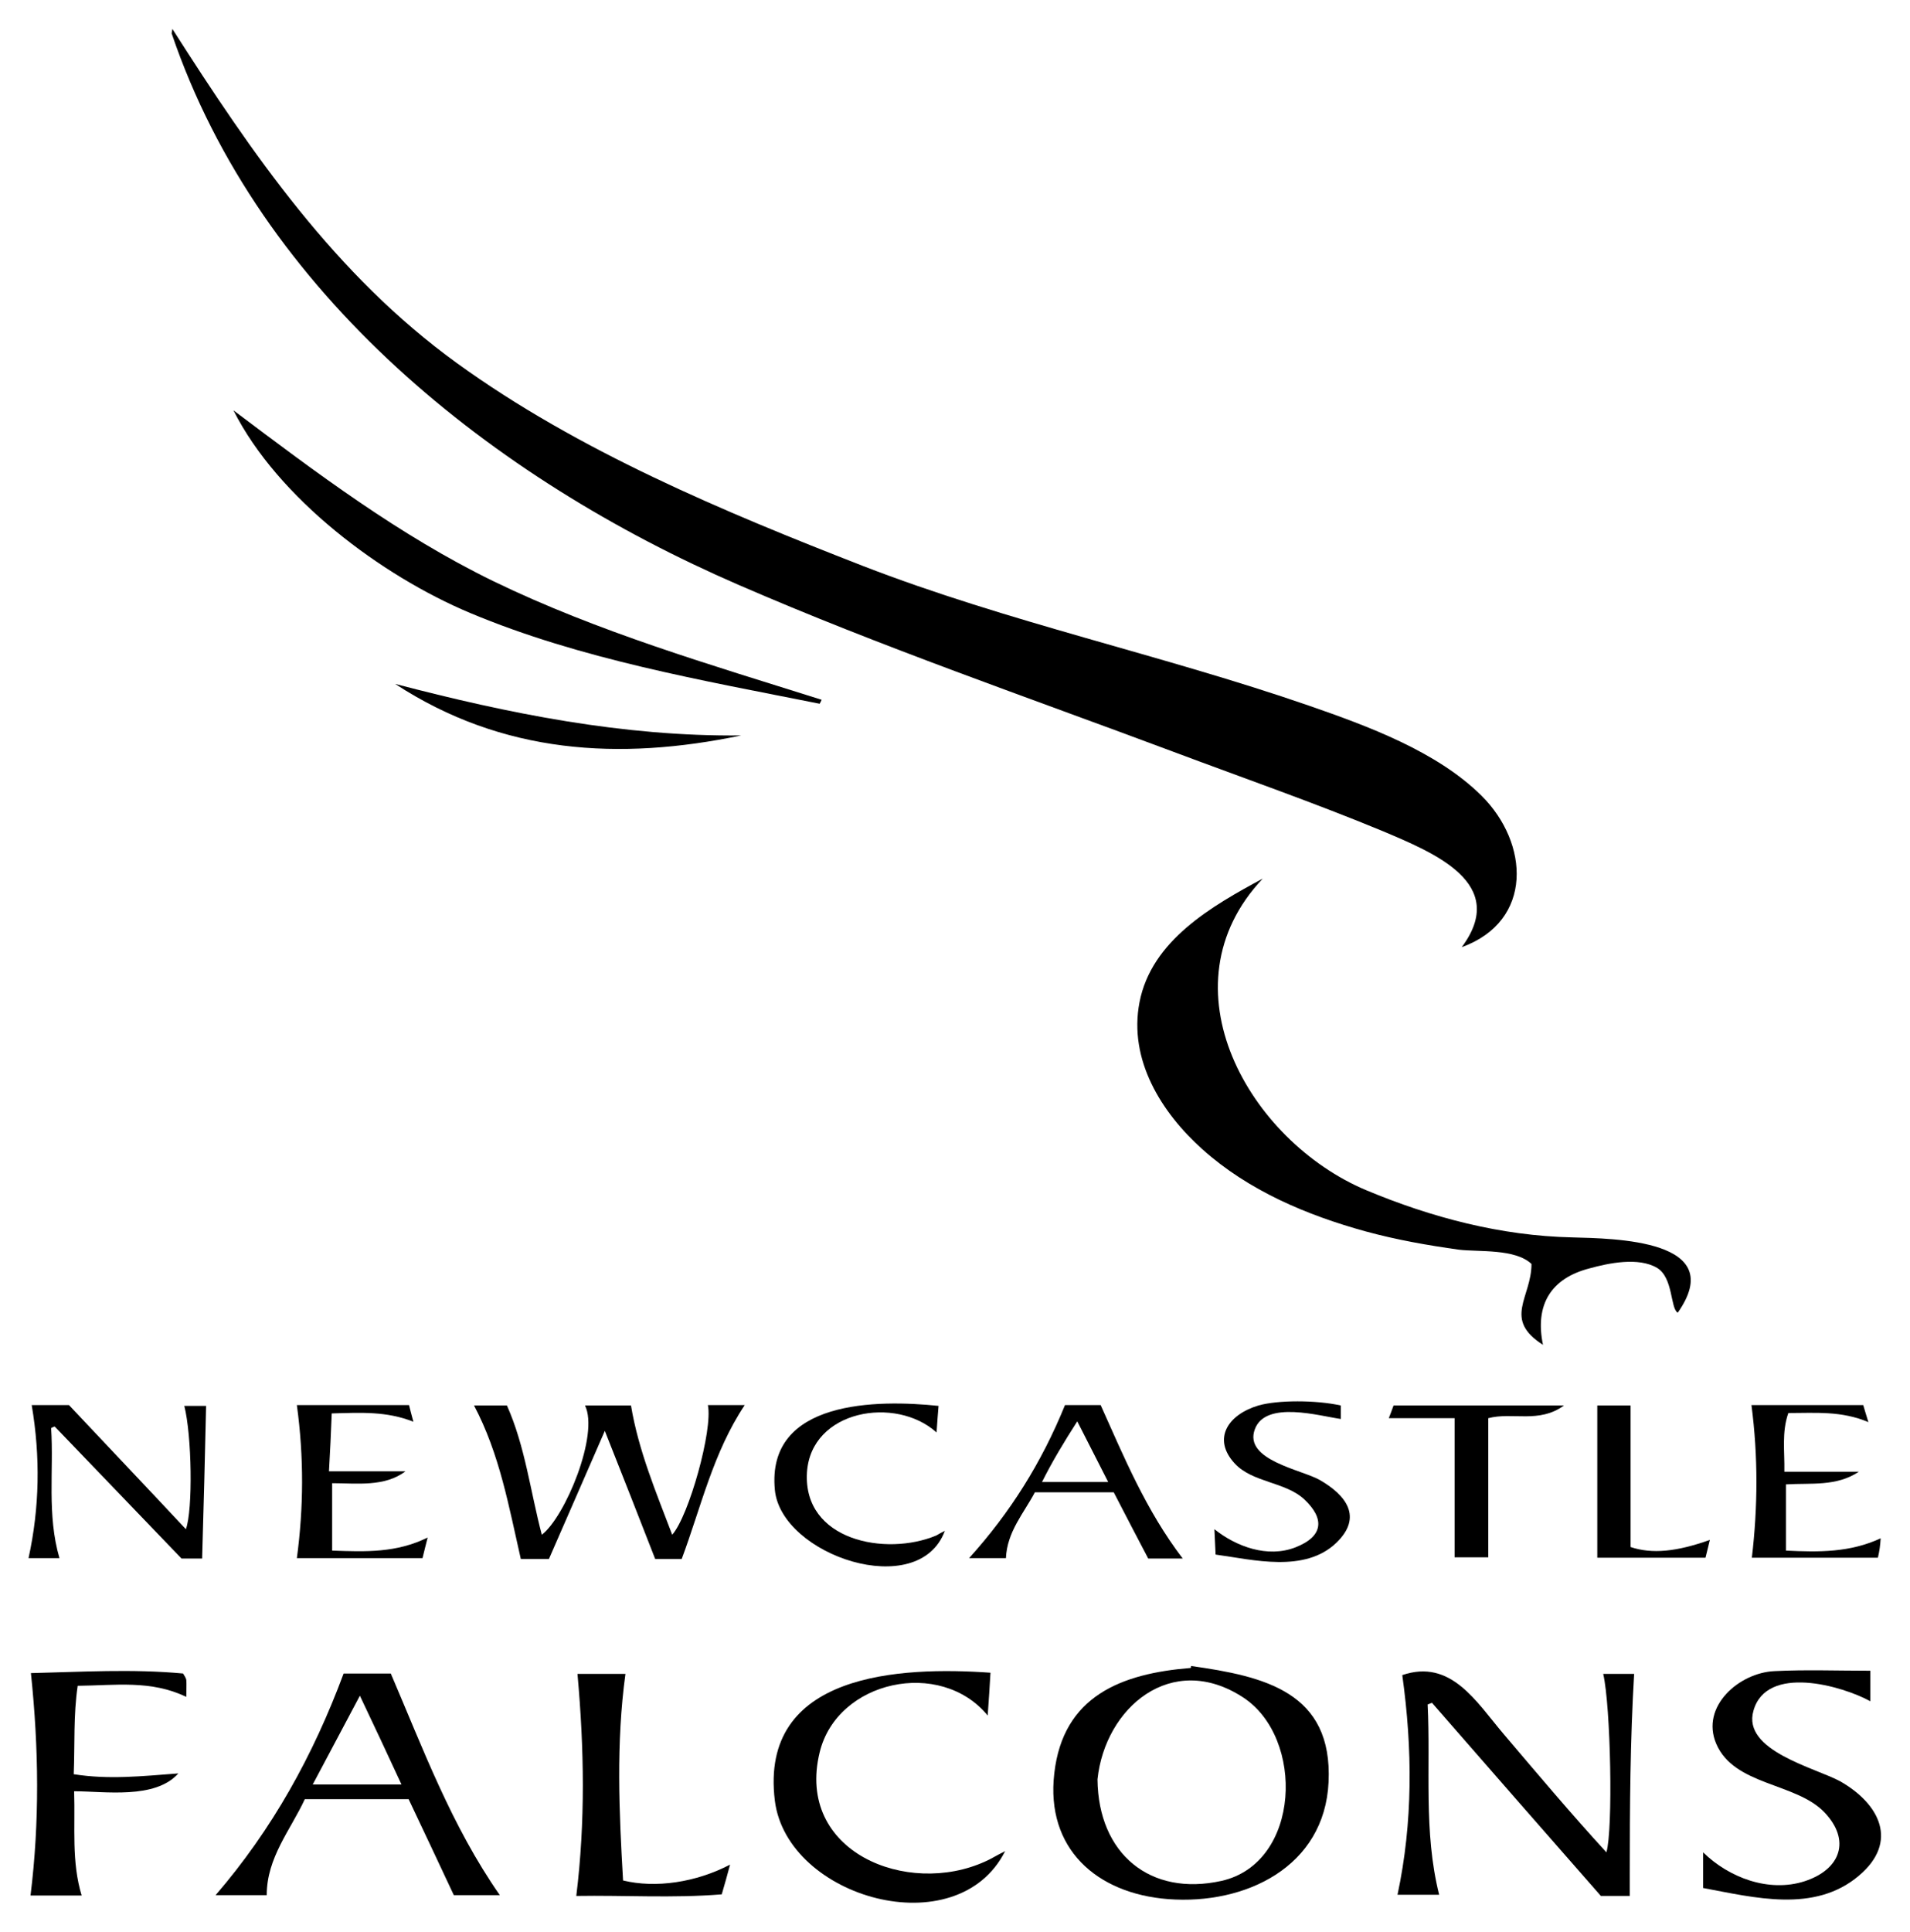 <?xml version="1.0" encoding="utf-8"?>
<!-- Generator: Adobe Illustrator 27.1.0, SVG Export Plug-In . SVG Version: 6.00 Build 0)  -->
<svg version="1.1" id="Layer_1" xmlns="http://www.w3.org/2000/svg" xmlns:xlink="http://www.w3.org/1999/xlink" x="0px" y="0px"
	 viewBox="0 0 481.9 487.3" style="enable-background:new 0 0 481.9 487.3;" xml:space="preserve">
<path d="M43.5,7.3c20.1,31.5,41.1,62.1,71.8,84.3c30.5,22.1,67.4,37.5,102.3,51.1C254.5,157,293,165.1,330.3,178
	c14.7,5.1,32.2,11.5,43.5,22.7c12,11.9,13.2,31.6-5,38.2c12-16.1-7-23.8-20-29.3c-17.4-7.2-35.2-13.4-52.8-20
	c-36.6-13.7-73.8-26.5-109.7-42.1C124.7,120.8,65.7,74.4,43.3,8.4C43.3,8.3,43.4,8.1,43.5,7.3z"/>
<path d="M389.3,339.2c-10.2-6.5-2.9-11.9-2.9-20.4c-4.1-3.9-13.3-3-18.3-3.6c-7.9-1.1-15.8-2.5-23.5-4.6
	c-14.9-4.1-29.6-10.3-41.2-20.7c-10.4-9.3-18.7-22.6-15.9-37.1c3-15.6,18.3-24.3,31.1-31.2c-25.8,27.3-3.4,66.2,26.1,78.6
	c16.5,6.9,34,11.5,51.9,11.9c10.6,0.3,39.7,0.5,26.7,19c-1.9-1.1-1.1-8.8-5.2-11.3c-4.7-2.8-12.3-1.2-17,0.1
	C391.3,322.4,387.2,329.1,389.3,339.2z"/>
<path d="M300.5,420.2c18.4,2.6,35.8,6.5,34.7,29.3c-1,21.4-21,31-40.5,29.5c-18.1-1.4-30.9-12.8-28.7-31.7
	c2.2-19.5,16.9-25.2,34.4-26.6C300.5,420.6,300.5,420.4,300.5,420.2z M276.9,448.8c0.2,18.8,13.3,29.6,31.3,25.6
	c20-4.5,21.1-36.1,5.4-46.3C295.6,416.4,278.8,430.7,276.9,448.8z"/>
<path d="M411.2,478.2c-2.8,0-5,0-7.3,0c-14.2-16.2-28.4-32.4-42.6-48.7c-0.4,0.1-0.7,0.3-1.1,0.4c0.8,15.9-1.1,32,2.9,48
	c-3.3,0-7,0-10.5,0c3.9-18.3,3.8-36.7,1.2-55.4c12.3-4.2,18.7,6.8,25.6,14.9c8.5,10,17,20.1,25.9,29.8c1.7-5.6,1.1-36.8-0.8-45
	c2.8,0,5.5,0,7.8,0c-1,16.9-1.1,33.6-1.1,50.5C411.2,474.4,411.2,476,411.2,478.2z"/>
<path d="M206.8,177.5c-29.6-5.9-60.3-11.2-88.2-22.9c-22.4-9.4-48.5-28.9-59.7-51.1c21,15.8,41.8,31.5,65.6,43.1
	c26.4,12.8,54.9,21.1,82.8,29.9C207.1,176.9,207,177.2,206.8,177.5z"/>
<path d="M126.1,478c-4.2,0-7.8,0-11.6,0c-3.8-8.1-7.6-16.2-11.4-24.2c-8.8,0-17.3,0-26.2,0c-3.6,7.8-9.6,14.7-9.6,24.2
	c-4.1,0-8.2,0-12.9,0c14.3-16.6,24.6-35.2,32.3-55.9c3.2,0,7.3,0,11.9,0C106.7,441,113.9,460.5,126.1,478z M78.9,450.1
	c7.8,0,14.9,0,22.4,0c-3.5-7.6-6.8-14.6-10.5-22.4C86.7,435.5,82.9,442.5,78.9,450.1z"/>
<path d="M253.6,466.9c-12.1,24-55,11.9-58.1-12.7c-4-32.3,31.7-33.9,54.4-32.3c-0.2,3.5-0.4,6.7-0.7,10.8
	c-11.9-14.5-38-8.9-42.4,9.3c-6.1,25.1,22.1,36.5,41.8,27.5C250,468.9,251.2,468.1,253.6,466.9z"/>
<path d="M471.9,421.4c0,2.9,0,5,0,7.7c-7.1-3.9-26.2-9.4-29.5,2.4c-2.9,10.1,15.7,14.4,21.9,17.8c10,5.7,14.8,15.3,4.7,23.8
	c-11.2,9.5-26.4,5.5-39.3,3.1c0-3.1,0-5.7,0-9c6.5,6.4,16.6,10.2,25.6,7.3c9.2-3,11.7-10.4,5-17.4c-7.2-7.5-22.8-6.7-27.3-17.3
	c-4-9.4,5.8-17.9,14.7-18.3C455.6,421.1,463.5,421.4,471.9,421.4z"/>
<path d="M178.6,354.4c3.3,0,6.1,0,9.3,0c-8,12-11,25.7-15.9,38.8c-2.3,0-4.4,0-6.7,0c-4.1-10.5-8.2-21-12.7-32.3
	c-4.9,11.2-9.4,21.6-14.1,32.3c-2.3,0-4.5,0-7.1,0c-3-13.1-5.3-26.4-11.8-38.7c2.8,0,5.3,0,8.3,0c4.6,10.3,5.9,21.6,8.8,32.6
	c5.9-4.5,14.5-25.3,10.9-32.6c4.3,0,8.3,0,11.6,0c1.9,11.4,6.3,21.8,10.4,32.6C173.8,382.4,179.9,360.6,178.6,354.4z"/>
<path d="M47,428c-8.9-4.3-17.9-2.9-27.4-2.8c-1.1,7.4-0.7,14.7-1,22.3c8.8,1.4,17.2,0.5,26.4-0.2c-5.9,6.6-18.6,4.5-26.3,4.5
	c0.3,9.2-0.7,17.7,1.9,26.3c-4.4,0-8.7,0-12.9,0c2.3-18.6,2.1-37,0.1-56.1c12.7-0.3,25.5-1.1,38.4,0.1c0.4,0.7,0.7,1.1,0.8,1.6
	C47.1,424.9,47,426.3,47,428z"/>
<path d="M145.7,422.2c3.8,0,7.9,0,12.1,0c-2.4,17.5-1.6,34.9-0.6,52.1c8.2,2,18.4,0.5,27-4c-0.7,2.6-1.3,4.8-2.1,7.5
	c-12.3,1-24.6,0.2-36.7,0.4C147.7,459.5,147.4,441.1,145.7,422.2z"/>
<path d="M8,354.4c2.7,0,5.7,0,9.4,0c9.6,10.2,19.5,20.6,29.5,31.3c1.8-4.9,1.5-23.7-0.4-31.1c2.1,0,4.1,0,5.5,0
	c-0.3,12.8-0.6,25.5-1,38.5c-1.9,0-3.5,0-5.2,0c-10.6-11-21.3-22.2-32-33.3c-0.3,0.1-0.6,0.2-0.9,0.4c0.7,10.8-1.1,21.8,2.1,32.8
	c-2.6,0-5.2,0-7.8,0C10,380.2,10.2,367.4,8,354.4z"/>
<path d="M298.4,393.1c-3.3,0-5.8,0-8.7,0c-2.9-5.5-5.8-11.1-8.7-16.7c-6.6,0-13.1,0-19.9,0c-2.8,5.3-7,9.9-7.3,16.6
	c-3,0-5.8,0-9.3,0c10.4-11.5,18.3-24.1,24.2-38.6c2.4,0,5.5,0,9,0C283.6,367.5,289.1,380.9,298.4,393.1z M271.8,358.5
	c-3.4,5.3-6.3,10.1-8.9,15.3c5.8,0,11,0,16.7,0C276.9,368.5,274.5,363.8,271.8,358.5z"/>
<path d="M238.4,386.1c-6.6,17.9-41.3,6.2-42.9-10.3c-2.2-22.8,26-22.8,41.3-21.2c-0.2,2.1-0.3,4-0.5,6.7
	c-10.3-9.3-31.7-5.7-32.7,10.1c-1,17.2,19.9,21.2,32.6,15.9C236.9,386.9,237.6,386.5,238.4,386.1z"/>
<path d="M338.3,354.5c0,1.4,0,2.8,0,3.4c-5.2-0.7-19-4.8-21.7,2.6c-2.9,7.8,11.9,10.2,16.4,12.8c6.6,3.8,10.9,9.3,4.2,15.8
	c-8,7.7-21,4.3-30.5,3c-0.1-2.2-0.2-3.9-0.3-6.4c5.5,4.4,13.4,7.3,20.4,4.6c7.2-2.8,7.4-7.3,2.3-12.1c-4.8-4.5-13.1-4.2-17.6-9.1
	c-5.7-6.2-1.7-12.3,6-14.6C322.4,353.1,332,353.1,338.3,354.5z"/>
<path d="M74.9,354.4c9.4,0,18.7,0,28.3,0c0.3,1.2,0.6,2.4,1.1,4.2c-6.8-2.7-13.3-2.3-20.6-2.1c-0.2,4.9-0.4,9.6-0.7,14.6
	c6.7,0,12.8,0,19.3,0c-5.3,4-12.3,3-18.5,3c0,5.9,0,11.3,0,17c8.5,0.3,16.2,0.6,24.1-3.3c-0.5,2-0.9,3.5-1.3,5.2
	c-10.7,0-21.1,0-31.7,0C76.6,380.3,76.7,367.6,74.9,354.4z"/>
<path d="M473.8,392.9c-10.7,0-21.2,0-31.8,0c1.5-12.7,1.6-25.5-0.1-38.5c9.3,0,18.6,0,28.2,0c0.3,1.1,0.7,2.3,1.3,4.3
	c-6.8-2.9-13.4-2.3-20.2-2.3c-1.7,4.9-0.9,9.6-1,14.8c6.4,0,12.6,0,18.8,0c-5.7,3.8-12.1,2.8-18.4,3.2c0,5.6,0,11,0,16.7
	c8.4,0.4,16.1,0.5,23.9-3.1C474.4,389.7,474.2,391.2,473.8,392.9z"/>
<path d="M375.5,357.7c0,11.6,0,23.2,0,35.1c-2.6,0-5.8,0-8.5,0c0-11.6,0-23.2,0-35.1c-5.6,0-10.9,0-16.6,0c0.4-1,0.8-2.1,1.2-3.2
	c14,0,28,0,43,0C388.3,359.1,381.6,356.1,375.5,357.7z"/>
<path d="M187,185.5c-30.7,6.4-60.2,4.7-87.3-13C128.4,180,157.2,185.8,187,185.5z"/>
<path d="M403,354.5c2.7,0,5.8,0,8.4,0c0,12.1,0,23.9,0,35.7c5.4,1.8,11.6,1.2,20-1.8c-0.4,1.6-0.7,3-1.1,4.5c-9.4,0-18.5,0-27.3,0
	C403,380.2,403,367.5,403,354.5z"/>
</svg>
